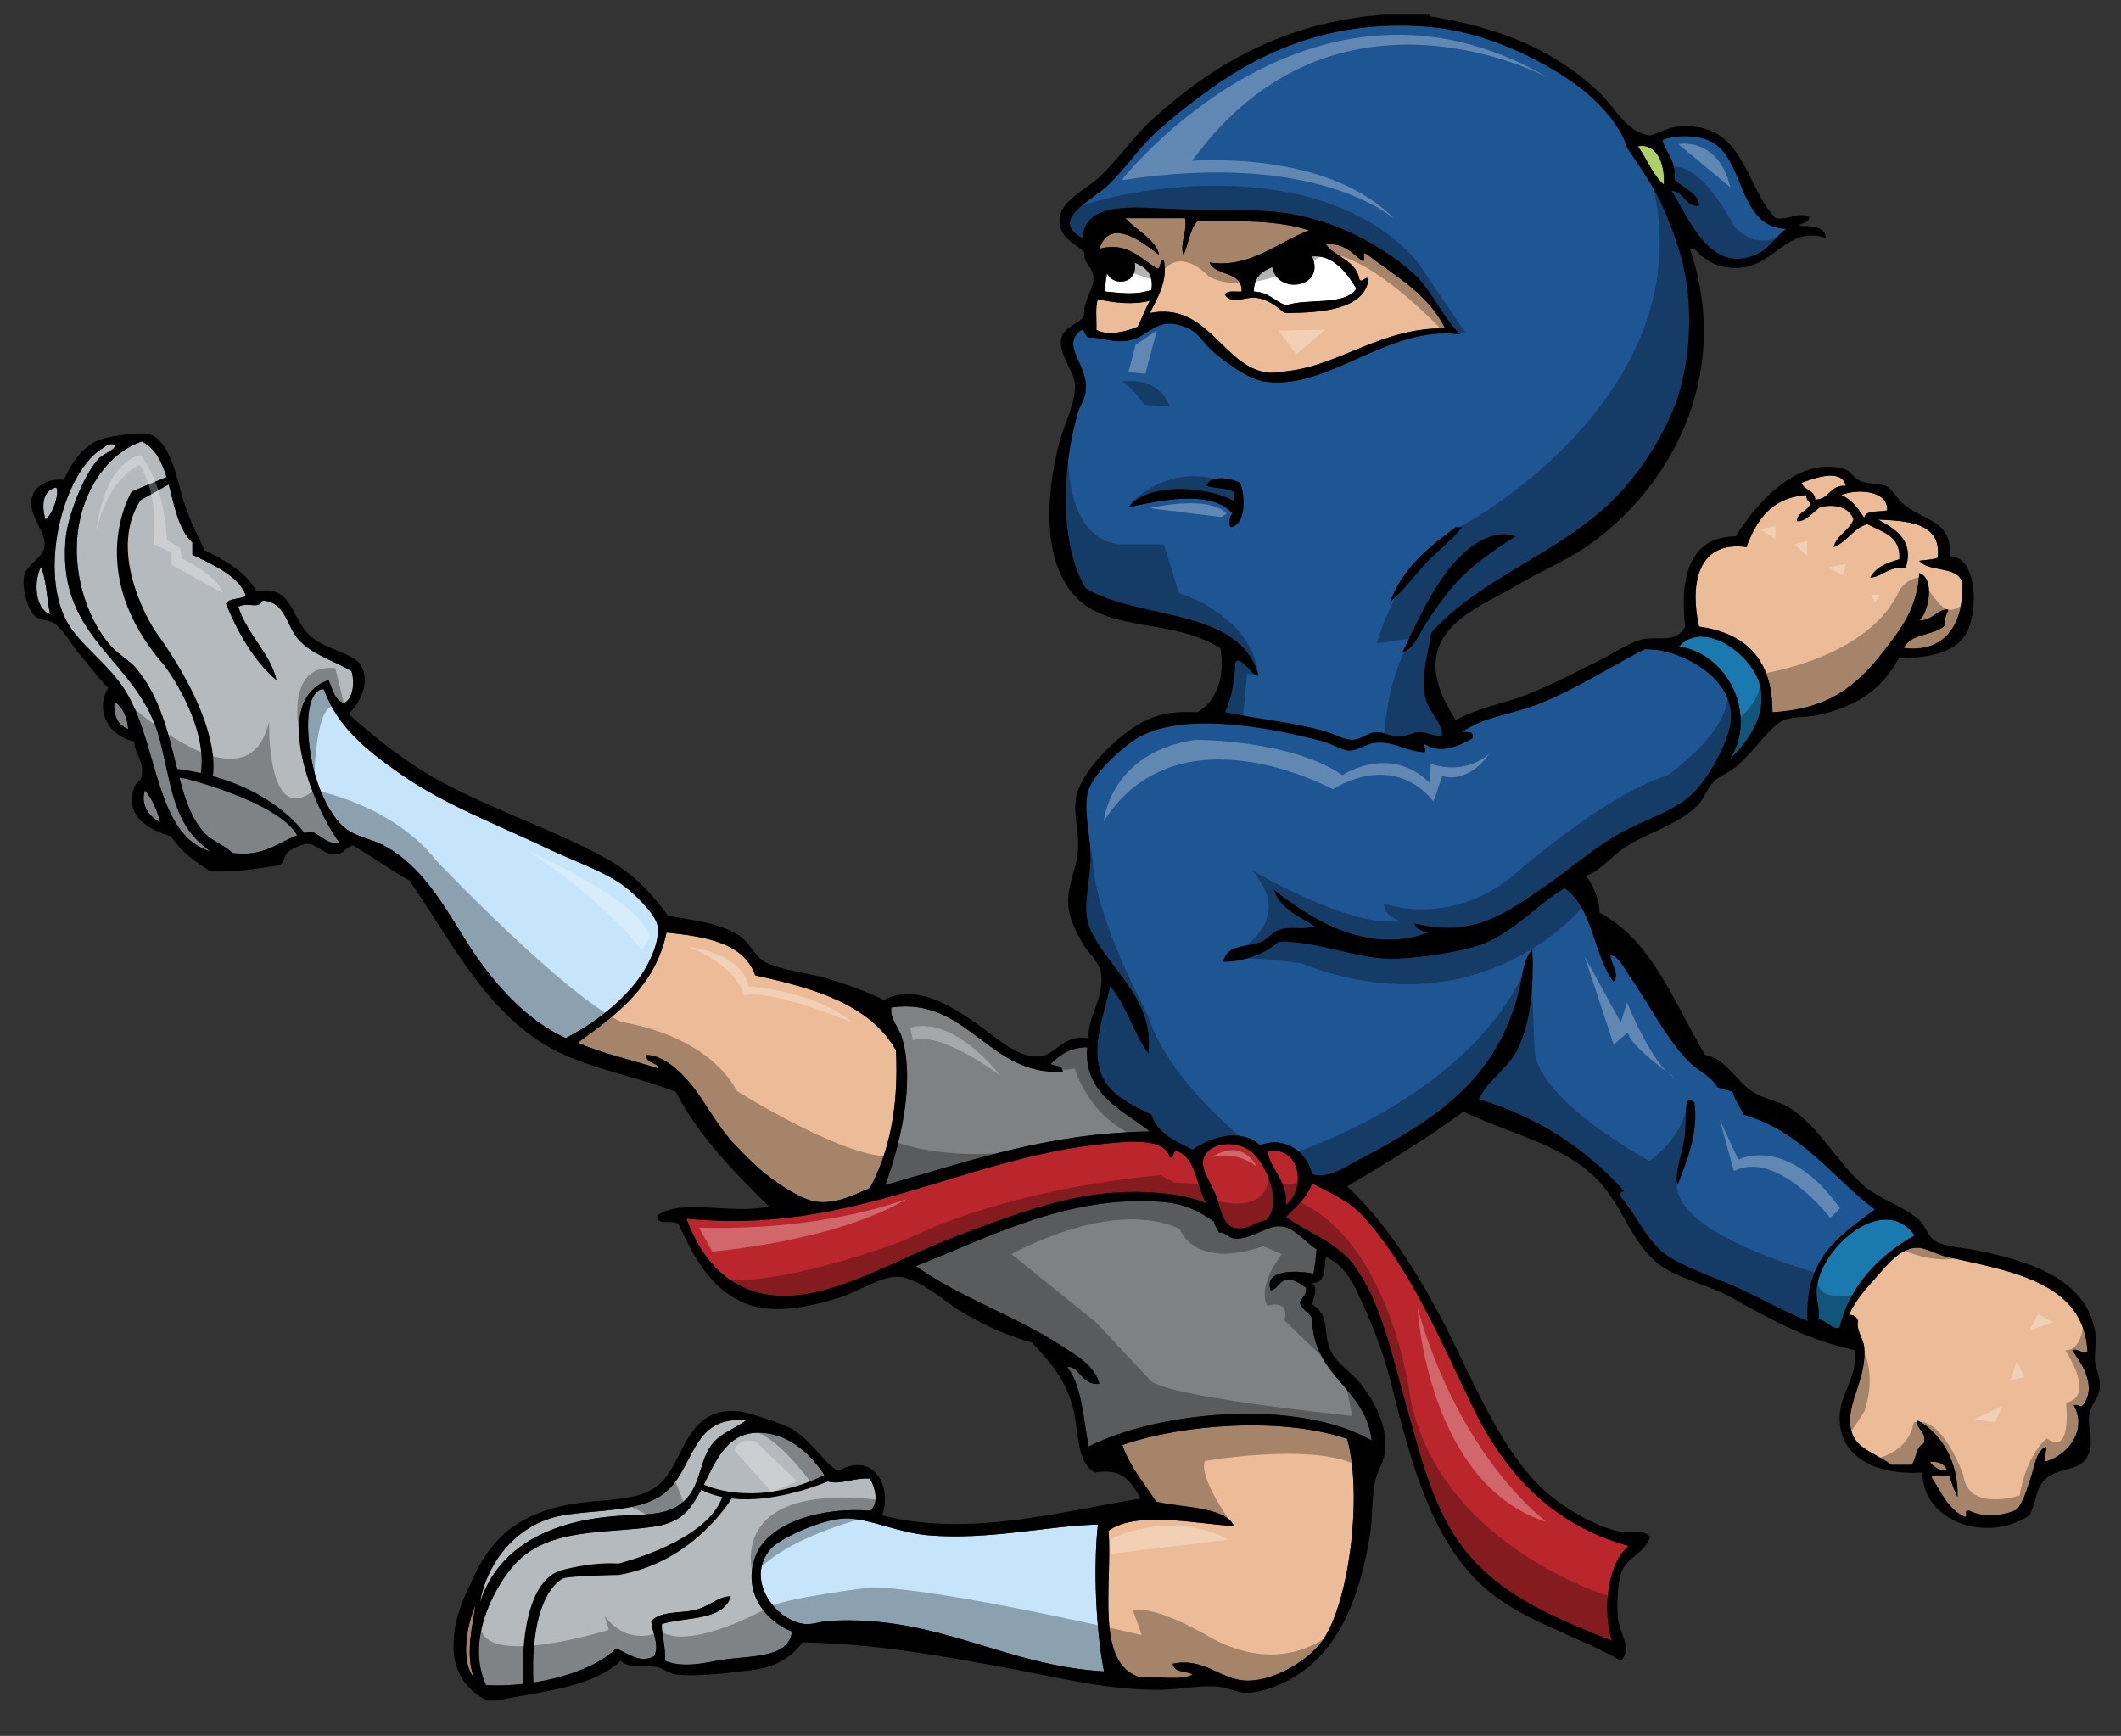 <?xml version="1.0" encoding="utf-8"?>
<!-- Generator: Adobe Illustrator 17.0.0, SVG Export Plug-In . SVG Version: 6.00 Build 0)  -->
<!DOCTYPE svg PUBLIC "-//W3C//DTD SVG 1.1//EN" "http://www.w3.org/Graphics/SVG/1.1/DTD/svg11.dtd">
<svg version="1.1" id="layer_1" xmlns="http://www.w3.org/2000/svg" xmlns:xlink="http://www.w3.org/1999/xlink" x="0px" y="0px"
	 width="200px" height="163.667px" viewBox="0 0 200 163.667" style="enable-background:new 0 0 200 163.667;" xml:space="preserve"
	>
<rect x="0" y="0" width="200" height="163.667" fill="#333333" stroke="none"/>
<path id="color9" style="fill:#B0CE69;" d="M156.891,17.397c-1.082-0.938-1.6-2.439-2.452-3.606
	C156.19,13.481,157.015,15.348,156.891,17.397z"/>
<path id="color8" style="fill:#1E5593;" d="M118.669,63.695c-0.554,0.146-1.627-1.901-2.164-1.299
	c-0.126,1.797-0.367,3.479-1.009,4.76c3.055,0.615,6.285,0.941,9.23,1.73c1.132,0.303,1.997,0.924,2.885,0.865
	c0.763-0.05,1.352-0.681,2.164-0.721c0.687-0.034,1.413,0.452,2.163,0.432c0.642-0.016,1.301-0.43,1.874-0.432
	c0.806-0.003,1.454,0.484,2.164,0.289c0.018-1.243-1.316-2.238-1.586-3.606c-0.417-2.111,0.286-4.146,0.576-6.058
	c4.389-4.959,11.593-7.302,16.731-12.115c2.504-2.346,4.894-5.879,6.201-9.23c1.14-2.918,1.738-7.174,1.154-11.539
	c-0.319-2.391-1.282-5.018-2.163-7.067c-0.916-2.133-2.275-3.962-3.462-5.769c-0.676-2.352-3.095-4.695-4.76-5.913
	c-3.529-2.582-8.841-5.051-13.846-5.481c-8.306-0.715-14.704,1.759-19.76,5.192c-2.188,1.486-4.025,2.956-5.77,4.472
	c-1.857,1.614-3.073,3.638-4.904,5.336c-1.527,1.418-5.487,3.239-2.308,4.904c0.192-3.533,5.095-2.878,8.366-2.74
	c3.766,0.158,7.945-0.07,11.105,0.433c4.539,0.723,8.604,3.006,11.395,5.336c2.086,1.744,2.971,4.396,4.76,6.058
	c-6.818-0.916-12.297,5.219-18.318,4.471c-1.764-0.219-3.938-1.949-5.048-2.885c-0.756-0.637-1.275-1.702-2.308-2.163
	c-2.991-1.338-3.514,0.781-5.625,1.154c-1.291,0.229-2.143-0.183-3.462-0.289c-0.807,0.251-0.504-1.121-1.153-0.577
	c-1.521,1.288,0.357,2.863,0.577,4.759c0.174,1.494-0.458,1.985-0.721,2.885c-1.581,5.414-1.718,12.505,0.721,16.586
	C107.501,58.517,116.94,57.251,118.669,63.695z M142.899,50.569c-2.238,1.447-4.32,2.816-6.058,4.904
	c-0.801,0.963-1.611,2.13-2.308,3.173c-0.685,1.026-1.125,2.466-2.308,2.884c1.467-3.011,3.2-6.966,5.625-9.23
	C138.924,51.298,140.918,49.848,142.899,50.569z M137.275,49.704c0.191,0,0.384,0,0.576,0c-0.997,1.321-2.35,2.251-3.461,3.461
	c-1.101,1.197-2.08,2.543-3.317,3.606C132.268,53.543,134.726,51.577,137.275,49.704z M116.072,49.704
	c-0.281-0.325-0.12-1.08,0.146-1.298c-2.063-2.271-6.771-1.23-9.809-0.577c1.722-2.362,7.488-2.023,9.952-0.577
	c0-0.289,0-0.577,0-0.866c-0.66-0.397-1.802-0.313-2.596-0.577c0.337-1.118,2.395-0.691,3.173-0.289
	C117.449,46.75,117.487,49.495,116.072,49.704z M156.746,13.214c1.294-0.551,3.259-0.441,4.326,0
	c3.565,1.473,2.639,8.198,7.356,8.365c-1.03,0.767-1.581,1.802-2.596,2.308c-4.596,2.29-6.72-3.618-8.222-5.913
	c1.255,0.091,1.184,1.508,2.597,1.442c0.059-1.12-1.51-1.723-2.309-2.452C158.085,15.144,157.117,14.477,156.746,13.214z
	 M176.794,114.031c-4.072-3.043-6.862-7.368-12.403-8.942c-0.283-0.775-0.797-1.318-1.01-2.163
	c-0.464-0.161-1.005-0.245-1.441-0.433c-0.64-1.092-1.855-1.541-2.741-2.452c-2.138-2.198-3.76-5.486-5.481-7.934
	c-0.605-0.858-1.17-2.1-1.874-2.019c0.058,0.744,0.955,1.911,0.288,2.451c-1.91-2.56-1.921-7.021-4.615-8.797
	c-2.638,1.553-5.021,4.47-8.365,5.48c-2.08,0.629-5.311,1.056-7.356,1.154c-3.722,0.179-7.307-1.703-11.25-1.587
	c-1.152,1.107-3.361,1.925-5.193,1.874c0.352-1.721,2.347-1.315,3.606-1.874c0.607-0.269,1.016-0.938,1.731-1.154
	c1.146-0.344,1.999,0.082,3.317-0.289c-1.496-0.955-3.265-1.639-3.895-3.46c3.349,2.623,8.717,6.215,14.567,4.038
	c-0.554-0.168-1.181-0.263-1.298-0.865c5.595,1.413,8.769-1.062,12.26-3.462c2.229-1.533,4.441-3.453,6.635-4.76
	c2.562-1.526,5.881-2.357,7.644-4.327c1.432-1.601,3.38-5.034,3.317-7.068c-0.098-3.206-3.457-5.381-6.346-6.058
	c-0.531-0.125-1.725-0.22-1.875-0.144c-2.71,1.362-6.625,3.877-10.096,5.192c-2.618,0.992-4.969,1.12-7.068,2.596
	c0.541-0.012,1.167-0.11,1.01,0.577c-1.314,0.743-3.027,1.501-4.471,0.577c-0.344-0.085,0.41,0.861-0.288,0.721
	c-1.619-0.128-2.731-1.061-4.472-0.865c-0.858,0.096-1.619,0.762-2.452,0.721c-0.692-0.034-1.556-0.625-2.452-0.865
	c-5.064-1.356-13.512-2.924-17.74-0.145c-1.325,0.872-4.2,3.414-4.471,5.192c-0.314,2.06,0.457,4.31,0.288,6.635
	c-0.221,3.024-0.884,4.495,0.289,6.634c1.885,3.441,5.771,6.247,5.192,11.106c-1.408-1.909-2.063-4.572-3.606-6.347
	c-0.518,2.604-1.823,5.589-0.866,8.221c0.731,2.005,2.949,3.026,4.76,3.895c0.583,1.82,2.297,2.512,3.895,3.317
	c1.657-1.187,4.501-2.111,6.347-0.432c2.416-0.927,4.485,0.732,4.903,2.739c1.464,0.436,2.809-0.504,4.038-1.154
	c7.399-3.907,13.523-7.586,15.578-16.586c0.252-1.105,0.311-2.507,1.154-3.462c0.149,3.186-0.101,6.668-1.299,9.23
	c-0.966,2.069-2.954,3.1-3.75,4.905c5.745,1.706,10.158,4.744,13.701,8.652c-0.382,0.172-0.447,0.126-0.287,0.577
	c1.61,1.889,2.508,4.449,4.759,5.77c1.89,1.108,4.333,1.882,6.49,2.885c2.162,1.005,4.229,2.172,6.348,3.028
	C170.084,118.57,173.575,116.437,176.794,114.031z M158.188,111.724c-0.341-1.286,0.57-3.106,0.722-5.048
	c0.071-0.909-0.011-1.846,0.145-2.741c-0.026-0.122,0.057-0.135,0.145-0.144c0.294-0.29,0.283,0.063,0.577,0.144
	C160.18,106.902,159.02,109.517,158.188,111.724z"/>
<path id="color7" style="fill:#808183;" d="M85.063,97.878c-0.328-1.108-1.166-1.785-1.01-2.886
	c7.216-1.027,9.097,6.449,16.153,6.059c-0.022-0.603-0.709-0.542-1.153-0.722c0.86-0.821,1.788-1.577,3.462-1.587
	c-0.358,4.419,3.378,5.934,5.913,7.934c-9.839,0.162-17.134,2.866-24.952,5.048C84.685,108.469,86.371,102.298,85.063,97.878z
	 M116.361,116.771c-0.524-0.062-0.74-0.567-1.442-0.577c-0.12-0.36-0.395-0.565-0.433-1.009c-1.524-1.047-2.852-1.718-5.049-1.876
	c-9.039-0.647-16.697,3.627-23.076,6.059c4.086,2.94,9.476,4.735,13.702,7.5c1.361,0.889,3.15,1.844,3.606,3.605
	c-1.647,0.205-1.917-1.735-3.029-1.586c1.396,1.776,1.496,4.85,2.019,7.5c6.689-3.383,19.693-4.552,26.684-0.577
	c-0.626-5.097-5.539-5.904-5.626-11.538c-0.313-0.553-0.943-0.788-1.153-1.442c0.15-0.522,0.678-0.669,0.577-1.443
	c-0.551-0.313-1.078-0.788-1.731-0.721c-0.859,0.09-0.829,0.812-1.586,1.01c-0.706-1.995,2.387-1.923,4.038-1.587
	c0.11-0.754,0.237-1.494,0.288-2.308c-1.232-0.716-2.074-2.183-3.605-2.163C119.369,115.633,117.826,116.943,116.361,116.771z"/>
<path id="color6" style="fill:#1A79AF;" d="M158.333,60.954c2.367-2.628,7.016,0.856,7.645,3.75c0.621,2.863-1.15,5.16-2.885,6.923
	C165.805,67.462,162.947,61.637,158.333,60.954z M180.545,116.482c-2.847-4.029-8.746,0.962-9.231,4.904
	c-0.136,1.103,0.348,2.02,0.145,3.029c0.825,0.028,1.297,1.057,2.019,0.721C174.347,121.333,177.21,118.301,180.545,116.482z"/>
<path id="color5" style="fill:#BB262C;" d="M119.39,115.041c-1.073,0.169-1.825,1.021-3.028,0.721
	c-0.978-0.243-1.23-1.659-1.587-2.74c-0.415-1.26-1.594-2.729-1.298-3.75c0.456-1.573,3.037-1.824,4.472-0.721
	C119.441,109.699,120.98,113.531,119.39,115.041z M105.111,112.444c3.424-0.229,6.803,0.182,8.654,1.011
	c-0.993-1.556-0.901-4.196-2.741-4.904c-0.551-0.118-0.17,0.695-0.721,0.577c-0.475-1.906-3.965-1.507-6.058-1.299
	c-13.567,1.352-23.949,8.659-39.52,7.068c1.93,5.267,5.854,8.394,12.26,6.923c4.326-0.994,8.715-3.566,13.413-5.338
	C95.008,114.747,99.957,112.791,105.111,112.444z M119.534,108.551c0.144,1.549,1.882,2.727,1.731,5.048
	C123.083,112.297,122.789,108,119.534,108.551z M121.266,114.752c2.041,1.482,4.748,2.35,6.346,4.473
	c2.629,3.491,3.625,8.524,4.904,12.979c1.308,4.559,2.367,9.261,4.903,12.981c3.417,5.01,8.734,7.17,14.567,9.52
	c-0.939-3.031-0.341-7.428,1.587-8.942c-7.41-2.046-11.81-7.073-14.856-13.413c-2.941-6.124-5.854-12.969-10.24-17.741
	c-1.257-1.368-3.276-2.27-4.76-3.029C123.244,112.981,122.166,113.778,121.266,114.752z"/>
<path id="color4" style="fill:#EBBC97;" d="M173.621,46.675c1.484-0.615,4.428-0.46,4.327,1.442
	c-0.756,0.206-2.02-0.096-2.163,0.721C175.226,47.956,174.63,47.109,173.621,46.675z M44.678,158.167
	c-0.824-2.289-0.1-4.94,0.145-6.78C44.075,153.061,43.365,156.541,44.678,158.167z M103.669,23.454
	c2.692-0.715,3.915,1.013,5.48,1.875c0.379-0.103,0.139-0.823,0.577-0.865c0.454,2.023-0.629,3.675-1.298,5.048
	c5.504-1.076,6.867,5.082,11.105,5.625c0.558,0.071,1.419-0.092,1.875-0.144c4.92-0.555,8.842-4.099,14.855-4.039
	c-1.595-3.261-4.752-4.959-7.499-7.067c-0.401-0.065,0.113,0.786-0.289,0.721c-0.962-0.72-1.672-1.693-3.461-1.586
	c0.897,1.266,2.848,1.478,3.173,3.317c0.243,0.424,0.648-0.451,0.865,0c-0.405,2.779-4.205,3.173-7.933,3.172
	c-0.672-0.581-1.553-1.306-2.74-1.442c-0.898-0.103-2.264,0.699-2.885-0.288c0.195-0.429,0.996-0.253,1.586-0.289
	c0.076-1.998-2.441-1.403-3.028-2.74c3.809,0.554,6.376-1.891,9.375-3.029c-2.837-0.96-6.689-0.907-10.528-0.865
	c-0.727,0.765-0.815,2.167-1.299,3.173c-0.388-1.045,0.37-2.107,0.145-3.462c-1.876,0-3.751,0-5.625,0
	c0.991,1.125,2.944,2.055,3.173,3.462C108.166,23.206,104.705,20.217,103.669,23.454z M105.832,136.244
	c0.727,2.108,2.079,3.594,3.174,5.335c2.522,0.604,6.551,0.469,7.355,2.309c-3.527-0.208-9.183-1.466-11.827,0.433
	c0.373,5.252-1.324,12.573,3.029,13.847c1.571-0.159,3.8,0.338,4.903-0.29c-0.612-0.349-1.784-0.138-1.875-1.01
	c2.918-0.616,4.443,1.447,6.78,1.588c2.573,0.154,5.843-1.798,7.211-3.605c2.614-3.456,3.93-13.792,2.452-19.184
	C120.878,133.574,111.545,134.268,105.832,136.244z M103.381,31.098c1.122,0.631,2.932,0.127,3.893-0.288
	c0.409-0.793,0.717-1.687,1.154-2.452c-1.643,0.403-3.304,0.203-4.903-0.144C103.253,28.951,103.431,30.139,103.381,31.098z
	 M183.573,138.551c-0.239-0.53-0.761-0.777-1.587-0.721C182.209,138.284,183.119,138.807,183.573,138.551z M82.034,112.013
	c1.79-3.355,2.724-7.564,2.452-12.981c-2.454-4.324-7.696-5.861-13.269-7.067c-1.08-3.055-4.617-3.651-8.365-4.038
	c-1.094,5.155-4.751,7.749-8.366,10.385c2.324,1.041,5.114,1.617,7.645,2.452c-0.123-0.694-1.244-0.392-1.154-1.299
	c1.583,0.054,3.078,1.474,4.038,2.596c1.424,1.667,2.537,4.051,4.328,5.915c0.883,0.919,1.969,2.025,2.885,2.739
	c1.231,0.962,3.359,2.421,4.759,2.596C78.879,113.548,80.62,112.618,82.034,112.013z M171.169,47.108
	c1.378-0.017,1.367-1.422,2.886-1.298c-0.405-1.717-3.054-0.694-4.184-0.289C170.112,46.242,171.116,46.2,171.169,47.108z
	 M196.843,127.444c-0.333-6.579-7.262-7.595-13.27-8.941c-0.93-0.209-1.965-0.855-2.741-0.865c-1.594-0.021-2.885,1.616-3.75,2.596
	c-1.093,1.239-2.118,2.332-2.739,3.75c0.529-0.049,0.74,0.222,0.865,0.576c-0.216,0.839,0.496,1.617,0.577,2.452
	c0.277,2.883-1.644,5.248-1.299,7.501c0.308,2.015,1.965,2.27,3.895,3.606c0.625,0,1.25,0,1.875,0
	c0.47-0.588,0.381-1.736,1.153-2.02c0.347-1.165-0.926-1.472-0.577-2.164c2.316,1.243,3.859,4.026,3.752,7.212
	c-0.279-0.634-0.578-1.249-0.722-2.019c-0.533,0.092-1.436-0.186-1.731,0.145c0.914,1.392,1.549,3.066,3.174,3.749
	c0.351-0.145-0.283-0.637,0.432-0.576c1.232,0.672,3.34,0.479,4.472-0.145c0.629-0.808,0.922-1.89,1.298-3.028
	c0.339-1.026,0.473-2.454,1.443-2.885c0.047,0.576-0.258,0.801-0.145,1.442c2.178-0.585,4.057-2.975,2.741-5.338
	c0.499-0.116,0.607,0.27,0.865,0c1.457-1.903-0.353-4.216-1.01-5.191C196.127,127.092,196.391,127.823,196.843,127.444z
	 M167.131,67.156c5.31-0.291,7.956-2.52,10.385-5.625c1.694-2.167,3.269-4.135,3.462-7.5c1.536,0.511,0.855,3.778,0,4.471
	c1.2,0.044,1.871-1.204,2.739-1.01c-0.154,0.422-0.408,0.745-0.287,1.442c-0.998,1.022-3.294,0.745-3.895,2.164
	c3.804,0.483,5.698-2.183,5.48-6.202c-0.449-1.57-3.125-0.914-4.038-2.019c0.577-0.096,1.255-0.091,1.73-0.288
	c0.455-3.458-3.23-3.473-5.626-3.605c1.486,0.829,3.495,1.881,2.597,4.615c-1.653-0.259-2.038,0.75-3.317,0.865
	c0.493-0.997,1.584-1.397,2.74-1.731c0.143-2.258-1.657-2.573-3.028-3.317c-1.364,0.416-1.878,1.68-3.174,2.164
	c0.329-1.162,1.463-1.519,1.876-2.596c-0.331-1.137-1.765-1.525-3.173-1.154c-0.614,0.446-1.44,1.441-2.165,1.298
	c0.091-0.919,1.111-0.909,1.299-1.73c-0.284-0.1-0.385-0.385-0.432-0.721c-3.262,0.249-4.666,2.353-5.626,4.904
	c-4.618-0.632-5.349,3.515-4.471,7.5C164.6,59.687,167.145,62.141,167.131,67.156z"/>
<path id="color3" style="fill:#B5BABE;" d="M19.87,80.281c-5.106-1.453-4.926-9.608-7.788-14.712c-1.683-3-4.709-4.761-5.914-7.211
	c-2.517-5.121-0.021-14.1,3.605-16.154c0.191-0.108,0.417-0.422,1.01-0.289c0.279,0.437-0.981,0.819-1.442,1.298
	c-1.437,1.487-2.997,5.463-3.173,7.788c-0.725,9.516,7.012,11.181,8.942,18.894C16.281,74.572,16.378,77.86,19.87,80.281z
	 M5.303,45.955c-1.303,0.299-1.411,1.711-1.009,3.029C4.97,48.488,5.641,46.509,5.303,45.955z M15.111,77.541
	c-0.307-1.184-0.766-2.215-1.442-3.028C13.197,75.954,14.166,77.05,15.111,77.541z M59.102,142.879
	c2.469-0.109,3.983-0.128,5.336-1.3c1.54-1.332,1.518-3.549,2.452-5.048c0.843-1.354,2.03-1.605,3.461-2.597
	c-5.265-0.557-4.828,4.724-7.788,6.924c-2.358,1.753-6.36,1.46-9.519,2.021c-4.308,0.761-7.124,4.419-7.788,8.22
	C47.102,145.441,52.559,143.166,59.102,142.879z M4.726,57.925c-0.328-1.452-0.325-3.233-0.866-4.471
	C3.137,54.873,3.319,57.408,4.726,57.925z M10.784,66.147c-0.098,1.396,0.36,2.236,1.298,2.596
	C11.996,67.531,11.552,66.676,10.784,66.147z"/>
<path id="color2" style="fill:#B5BABE;" d="M74.679,153.84c-0.313,2.686-4.302,2.195-7.068,2.74c-1.306,0.258-3.374,0.678-4.904,0
	c0.098-1.273-0.38-2.668-0.288-3.462c2.332-0.697,5.775-0.283,6.49-2.596c-1.077-0.086-2.052,0.995-3.461,1.298
	c-1.408,0.302-3.065,0.054-4.039,1.009c0.06,1.069,0.8,2.15,0.289,3.317c-1.361,0.766-2.548-0.319-3.606-0.72
	c-2.216,2.265-7.737,3.716-12.26,3.461c-1.879-4.072,0.575-8.85,2.452-11.106c3.247-3.901,8.78-3.091,13.702-3.894
	c0.524-0.086,1.233-0.317,1.731-0.577c3.283-1.708,3.129-8.49,8.077-8.221c2.966,0.16,5.057,2.441,6.347,4.614
	c1.219,0.285,2.398-0.402,3.894-0.288c0.498,0.805,0.888,2.385,0,3.029c-4.375-0.389-9.624,1.042-10.817,4.326
	C70.029,150.044,72.063,152.797,74.679,153.84z M30.977,64.127c0.388,0.813,0.537,1.867,1.442,2.164
	c0.863-0.347,1.065-1.935,0.721-3.029c-1.829-1.041-3.733-1.533-5.048-3.029c-1.042-1.185-1.193-3.506-3.317-3.606
	c-0.524,0.883-1.221,0.078-2.308,0.577c0.827,2.586,3.089,4.507,3.606,6.923c-2.136-1.761-3.789-4.766-4.76-7.212
	c0.314-0.552,1.338-0.393,1.876-0.721c-0.569-1.836-3.107-2.95-5.048-3.894c0-0.385,0-0.769,0-1.154
	c-2.461-2.298-1.597-7.921-4.759-9.519c-3.229,1.101-5.61,4.617-6.058,8.653c-0.483,4.348,1.17,8.465,3.172,10.673
	c0.721,0.795,1.697,1.295,2.308,2.019c4.127,4.894,3.335,12.195,6.49,15.577c0.724,0.776,2.099,1.25,2.596,1.875
	c3.642,0.469,4.718-1.628,7.5-2.019c0.808,0.3,1.63,1.348,2.596,1.01C29.712,76.408,25.28,66.087,30.977,64.127z"/>
<path id="color1" style="fill:#C6E5FA;" d="M53.332,97.878c-3.078-1.448-5.45-3.767-7.644-6.635
	c-2.935-3.834-4.904-9.083-9.52-11.539c-1.192-0.634-2.718-0.813-3.75-1.731c-1.231-1.096-2.189-3.083-2.74-5.048
	c-0.617-2.2-1.259-7.122,0.577-7.933c0.096,0,0.192,0,0.288,0c1.273,3.599,4.171,5.869,7.356,8.077
	c4.07,2.821,8.862,4.619,13.702,6.923c2.379,1.133,5.015,2.027,6.923,3.318c1.244,0.841,3.257,2.865,3.462,3.894
	c0.302,1.52-0.766,3.587-1.442,4.615C58.917,94.294,55.995,96.539,53.332,97.878z M103.525,143.742
	c-4.561,0.091-10.348,1.505-16.01,1.011c-2.81-0.245-5.287-1.486-7.5-1.587c-2.288-0.104-6.513,1.896-7.356,2.885
	c-2.449,2.873,0.456,6.721,3.174,7.067c0.716,0.091,1.576-0.244,2.308-0.289c10.208-0.618,16.507,4.223,25.961,4.76
	C103.347,153.703,103.077,147.879,103.525,143.742z"/>
<path id="fill" style="fill:#FFFFFF;" d="M106.986,24.752c0.965,0.429,1.834,0.955,1.586,2.597
	c-1.577,0.469-2.553,0.305-4.326,0.144c-0.058-0.682,0.046-1.204,0.144-1.73C105.003,27.069,107.364,26.776,106.986,24.752z
	 M119.967,25.185c-0.966,0.379-1.748,0.945-1.731,2.308c1.408,0.036,1.957,0.929,3.03,1.298c2.035-0.705,5.57,0.09,6.634-1.586
	c-0.879-1.429-2.162-3.222-4.183-3.029C125.031,27.124,120.465,27.864,119.967,25.185z"/>
<path id="outline" d="M196.987,133.503c0.124-1.063,0.918-1.669,1.01-2.597c0.101-1.024-0.322-1.629-0.434-2.452
	c-0.12-0.88,0.167-1.909,0-2.885c-0.871-5.106-6.406-6.67-10.961-7.645c-1.234-0.263-3.016-0.308-4.04-0.863
	c-0.754-0.411-0.984-1.475-1.585-2.021c-1.543-1.402-3.898-1.983-5.48-3.462c-2.421-2.26-3.986-5.297-6.636-7.067
	c-1.094-0.73-2.439-0.825-3.605-1.586c-1.603-1.045-2.5-3.125-4.471-3.462c-2.93-4.858-4.885-10.693-9.952-13.413
	c-0.017-1.474-0.827-2.923-1.299-3.461c1.484-0.544,2.364-1.848,3.751-2.741c2.152-1.387,4.865-2.034,6.778-3.894
	c0.531-0.517,0.97-1.702,1.586-2.308c0.473-0.463,1.443-0.825,2.164-1.442c1.728-1.479,3.091-3.809,4.472-4.327
	c0.934-0.351,2.084-0.229,3.028-0.433c3.916-0.845,6.178-2.495,7.788-5.48c2.146,0.165,5.254-0.25,6.346-2.308
	c1.132-2.13,0.983-7.161-1.585-7.211c0.204-3.3-2.152-3.258-4.184-4.76c-0.762-0.563-1.237-1.606-1.875-1.875
	c-0.671-0.283-1.631-0.147-2.307-0.433c-0.708-0.298-1.05-1.002-1.588-1.154c-4.738-1.341-8.69,3.879-10.239,6.346
	c-4.557,0.01-5.27,4.242-4.761,8.51c-0.876,1.544-2.175,0.959-3.749,1.154c-1.312,0.162-2.838,1.283-4.327,2.019
	c-3.08,1.523-5.696,2.992-8.798,3.895c-1.6,0.465-3.221,0.929-4.76,1.731c-1.02-1.561-2.133-3.679-1.875-5.769
	c0.458-3.724,4.978-5.324,7.644-6.923c2.171-1.303,4.545-2.281,6.49-3.605c7.69-5.237,13.973-15.957,9.808-28.125
	c0.485-0.208,0.813,0.485,1.154,0.721c0.44,0.304,1.053,0.717,1.587,0.865c4.997,1.39,5.874-4.02,10.097-2.596
	c-0.095-1.156-1.391-1.11-2.597-1.154c0.309-0.317,1.026-0.223,1.009-0.865c-1.044-0.48-1.92,0.361-3.173,0.144
	c-2.882-2.995-2.931-9.053-8.942-8.654c-1.191,0.079-1.737,0.504-2.885,0.866c-2.266-0.324-3.189-2.542-4.759-4.038
	c-4.191-3.995-9.254-6.114-16.01-7.212c0-0.048,0-0.096,0-0.144c-1.491,0-2.981,0-4.472,0c-9.532,0.764-16.286,4.923-21.779,9.952
	c-1.861,1.705-3.233,3.853-5.047,5.481c-1.102,0.988-3.482,2.137-3.606,3.75c-0.14,1.809,1.334,2.285,2.307,3.173
	c-0.076,1.078,0.766,1.38,0.866,2.307c0.135,1.259-0.998,2.224-0.866,3.751c-0.588,0.817-1.969,0.994-2.164,2.163
	c-0.252,1.515,1.247,2.988,1.298,4.327c0.065,1.74-1.003,3.69-1.442,5.337c-1.324,4.962-1.736,11.544,1.731,14.856
	c3.272,3.127,8.924,1.828,13.413,4.615c0.542,2.725-0.439,5.124-2.163,6.058c-2.065-0.129-3.487,0.132-4.761,0.721
	c-2.4,1.11-5.636,4.289-6.489,6.635c-0.654,1.794,0.138,3.628,0,5.625c-0.143,2.044-1.176,3.455-0.866,5.625
	c0.157,1.1,0.805,2.312,1.298,3.172c0.506,0.881,1.558,1.73,1.73,2.741c0.402,2.341-1.317,4.22-1.153,6.202
	c-2.611-0.36-2.922,1.61-4.76,1.731c-2.016,0.13-4.113-1.946-5.914-3.174c-2.575-1.756-5.603-3.667-8.654-2.164
	c-1.792-0.865-3.406-1.422-5.336-2.019c-1.578-0.488-4.518-0.781-5.914-1.588c-0.978-0.563-1.442-1.952-2.596-2.596
	c-2.042-1.138-3.996-1.26-6.49-1.73c-1.518-2.094-3.271-3.922-5.48-5.192c-4.805-2.762-10.866-4.69-16.01-7.5
	c-3.295-1.8-6.142-4.088-8.654-6.346c1.101-0.957,2.143-3.025,1.154-4.615c-0.697-1.122-3.52-1.484-4.904-2.884
	c-1.688-1.708-1.613-4.725-4.903-4.039c-1.033-1.901-2.966-2.9-4.904-3.894c-0.807-1.712-1.719-3.44-2.307-5.77
	c-0.489-1.932-1.272-4.801-3.03-5.192c-0.719-0.16-3.172,0.159-4.183,0.433c-1.875,0.507-3.075,2.35-3.75,3.894
	c-1.551-0.157-2.801,0.628-3.029,1.73c-0.372,1.808,1.571,3.261,1.154,4.76c-0.262,0.944-1.669,1.554-1.875,2.597
	c-0.217,1.102,0.311,3.106,1.009,3.75c0.463,0.426,1.401,0.385,1.875,0.721c0.878,0.624,1.689,2.146,2.452,3.029
	c0.939,1.087,1.657,2.135,2.596,3.029c-1.365,2.258,0.245,4.665,2.452,5.048c0.058,1.24,0.931,1.88,0.721,3.173
	c-0.11,0.673-0.54,0.679-0.721,1.154c-1.03,2.693,1.478,4.076,3.461,4.615c0.92,1.436,2.294,2.418,3.75,3.318
	c2.462,0.105,4.42-0.292,6.49-0.577c0.559-0.357,0.322-0.845,0.866-1.298c0.295-0.246,1.307-0.71,1.731-0.721
	c0.87-0.024,1.642,1.043,2.596,1.009c0.934-0.033,0.798-0.546,1.731-0.865c1.827,1.058,3.475,2.294,5.337,3.318
	c3.852,5.604,6.985,11.939,12.692,15.432c3.57,2.186,7.892,2.787,12.403,4.472c2.176,4.267,5.798,7.854,8.798,10.817
	c-3.364,0.813-8.27-0.811-10.529,0.865c-0.117,1.077,1.649,0.274,2.019,0.865c1.614,3.433,3.213,6.261,6.491,7.5
	c2.542,0.961,5.984,0.199,8.509-0.577c2.007-0.617,3.993-2.053,5.625-2.019c2.018,0.041,4.567,2.445,6.058,3.316
	c2.216,1.297,4.034,2.141,6.635,2.886c1.599,1.737,3.237,3.486,3.894,6.346c0.55,2.395,0.32,4.912,2.02,5.913
	c2.756-0.496,3.488,1.031,4.327,2.452c-7.53,1.19-16.103,3.688-24.376,1.588c0.952-2.57-0.69-6.134-4.182-4.184
	c-1.436-0.859-2.469-2.949-4.471-4.039c-0.811-0.441-3.985-1.506-4.76-1.586c-4.899-0.512-5.16,4.158-7.211,6.49
	c-1.769,2.012-4.929,1.705-8.077,2.163c-5.068,0.738-7.888,2.911-9.663,6.635c-0.913,1.915-1.787,3.612-2.019,5.914
	c-0.322,3.189,1.132,5.128,3.173,6.058c0.288,0,0.577,0,0.865,0c4.279-0.865,9.064-1.225,11.683-3.75
	c0.746,0.758,2.008,0.4,3.317,0.577c0.634,0.084,1.234,0.639,1.875,0.72c1.915,0.248,5.159-0.156,7.356-0.432
	c2.468-0.311,3.7-1.487,4.615-2.596c7.094,0.138,13.313,1.318,19.472,2.451c4.768,0.878,9.349,2.102,14.423,2.019
	c1.692-0.026,3.532-0.457,5.336-0.288c0.883,0.084,1.693,0.567,2.596,0.577c1.265,0.013,2.933-0.602,4.184-1.298
	c4.541-2.525,6.544-7.687,7.5-13.701c0.249-1.572,0.148-3.184,0.433-4.761c0.213-1.184,0.949-2.077,1.01-3.173
	c0.145-2.632-1.285-4.92-2.452-6.347c-0.838-1.023-2.152-1.758-2.741-3.028c-0.727-1.573,0.047-3.245-1.73-4.327
	c0.154-0.531,0.605-1.595,0-2.019c1.32,0.069,1.129-1.372,1.299-2.452c2.05,0.864,2.91,3.17,3.75,5.048
	c0.917,2.053,1.753,4.294,2.308,6.49c1.999,7.936,3.938,15.589,9.374,20.049c3.434,2.814,8.152,4.084,12.405,6.49
	c1.112-1.145-0.156-2.575-0.289-4.039c-0.102-1.118-0.072-3.029,0.289-4.183c0.502-1.61,2.29-1.867,2.739-3.462
	c-0.676-0.754-1.819-0.29-2.596-0.433c-2.747-0.506-6.082-2.602-7.933-4.471c-3.25-3.286-5.476-8.211-7.788-12.982
	c-2.866-5.911-6.206-11.386-10.24-15.144c3.766-2.243,7.499-4.521,10.961-7.067c4.578,2.215,9.177,3.002,12.548,6.346
	c2.431,2.412,3.311,6.142,5.913,8.078c1.878,1.395,4.728,1.918,6.924,3.172c3.735,2.135,7.297,4.005,11.538,4.904
	c0.258,2.487-1.322,3.993-1.442,6.058c-0.235,4.064,3.522,5.767,7.789,5.48c0.065,4.679,6.093,6.697,10.097,4.04
	c0.814-1.559,0.512-2.666,1.73-3.606c1.122-0.866,2.878-0.625,3.606-1.733C197.618,136.144,196.824,134.896,196.987,133.503z
	 M44.678,158.167c-1.313-1.626-0.603-5.107,0.145-6.78C44.578,153.227,43.854,155.878,44.678,158.167z M177.948,48.118
	c-0.756,0.206-2.02-0.096-2.163,0.721c-0.56-0.883-1.155-1.73-2.164-2.164C175.105,46.06,178.049,46.215,177.948,48.118z
	 M174.055,45.81c-1.519-0.124-1.508,1.281-2.886,1.298c-0.053-0.908-1.057-0.866-1.298-1.587
	C171.001,45.116,173.649,44.093,174.055,45.81z M164.679,51.58c0.96-2.551,2.364-4.655,5.626-4.904
	c0.047,0.336,0.147,0.622,0.432,0.721c-0.188,0.821-1.208,0.811-1.299,1.73c0.725,0.144,1.551-0.852,2.165-1.298
	c1.408-0.371,2.842,0.017,3.173,1.154c-0.413,1.078-1.547,1.434-1.876,2.596c1.296-0.484,1.81-1.749,3.174-2.164
	c1.371,0.745,3.172,1.059,3.028,3.317c-1.156,0.334-2.247,0.734-2.74,1.731c1.279-0.115,1.664-1.124,3.317-0.865
	c0.898-2.734-1.11-3.787-2.597-4.615c2.396,0.133,6.081,0.147,5.626,3.605c-0.476,0.198-1.153,0.193-1.73,0.288
	c0.913,1.106,3.589,0.449,4.038,2.019c0.218,4.018-1.677,6.685-5.48,6.202c0.601-1.418,2.896-1.141,3.895-2.164
	c-0.121-0.697,0.133-1.02,0.287-1.442c-0.868-0.194-1.539,1.054-2.739,1.01c0.855-0.693,1.536-3.96,0-4.471
	c-0.193,3.364-1.767,5.333-3.462,7.5c-2.429,3.106-5.075,5.334-10.385,5.625c0.015-5.015-2.531-7.469-6.923-8.077
	C159.33,55.095,160.06,50.947,164.679,51.58z M165.977,64.704c0.621,2.863-1.15,5.16-2.885,6.923
	c2.712-4.165-0.145-9.991-4.76-10.673C160.7,58.326,165.349,61.811,165.977,64.704z M161.072,13.214
	c3.565,1.473,2.639,8.198,7.356,8.365c-1.03,0.767-1.581,1.802-2.596,2.308c-4.596,2.29-6.72-3.618-8.222-5.913
	c1.255,0.091,1.184,1.508,2.597,1.442c0.059-1.12-1.51-1.723-2.309-2.452c0.186-1.82-0.782-2.486-1.153-3.749
	C158.04,12.663,160.005,12.773,161.072,13.214z M156.891,17.397c-1.082-0.938-1.6-2.439-2.452-3.606
	C156.19,13.481,157.015,15.348,156.891,17.397z M102.371,55.473c-2.438-4.081-2.302-11.172-0.721-16.586
	c0.263-0.9,0.894-1.391,0.721-2.885c-0.221-1.896-2.098-3.471-0.577-4.759c0.65-0.545,0.347,0.828,1.153,0.577
	c1.319,0.105,2.171,0.517,3.462,0.289c2.111-0.373,2.634-2.492,5.625-1.154c1.032,0.461,1.552,1.526,2.308,2.163
	c1.11,0.935,3.284,2.666,5.048,2.885c6.021,0.749,11.5-5.387,18.318-4.471c-1.789-1.663-2.674-4.314-4.76-6.058
	c-2.79-2.331-6.855-4.614-11.395-5.336c-3.16-0.503-7.34-0.274-11.105-0.433c-3.271-0.138-8.174-0.793-8.366,2.74
	c-3.179-1.664,0.78-3.486,2.308-4.904c1.831-1.698,3.047-3.723,4.904-5.336c1.744-1.516,3.581-2.986,5.77-4.472
	c5.056-3.433,11.454-5.907,19.76-5.192c5.005,0.43,10.316,2.899,13.846,5.481c1.665,1.218,4.084,3.561,4.76,5.913
	c1.186,1.807,2.546,3.636,3.462,5.769c0.881,2.049,1.844,4.677,2.163,7.067c0.584,4.365-0.015,8.62-1.154,11.539
	c-1.308,3.351-3.697,6.885-6.201,9.23c-5.139,4.813-12.343,7.156-16.731,12.115c-0.29,1.913-0.993,3.947-0.576,6.058
	c0.27,1.368,1.604,2.363,1.586,3.606c-0.71,0.195-1.358-0.291-2.164-0.289c-0.573,0.002-1.232,0.416-1.874,0.432
	c-0.75,0.02-1.477-0.466-2.163-0.432c-0.813,0.04-1.401,0.671-2.164,0.721c-0.888,0.059-1.753-0.562-2.885-0.865
	c-2.945-0.789-6.176-1.116-9.23-1.73c0.642-1.282,0.883-2.963,1.009-4.76c0.537-0.602,1.61,1.445,2.164,1.299
	C116.94,57.251,107.501,58.517,102.371,55.473z M106.121,20.569c1.874,0,3.749,0,5.625,0c0.226,1.355-0.532,2.417-0.145,3.462
	c0.483-1.006,0.572-2.408,1.299-3.173c3.839-0.042,7.691-0.095,10.528,0.865c-2.999,1.138-5.566,3.583-9.375,3.029
	c0.587,1.337,3.104,0.742,3.028,2.74c-0.59,0.035-1.391-0.141-1.586,0.289c0.621,0.987,1.987,0.185,2.885,0.288
	c1.188,0.136,2.068,0.861,2.74,1.442c3.728,0,7.527-0.393,7.933-3.172c-0.217-0.451-0.622,0.424-0.865,0
	c-0.325-1.839-2.275-2.052-3.173-3.317c1.789-0.107,2.499,0.866,3.461,1.586c0.402,0.065-0.112-0.786,0.289-0.721
	c2.747,2.108,5.904,3.806,7.499,7.067c-6.014-0.06-9.935,3.483-14.855,4.039c-0.456,0.052-1.317,0.215-1.875,0.144
	c-4.238-0.543-5.602-6.702-11.105-5.625c0.669-1.373,1.752-3.024,1.298-5.048c-0.438,0.042-0.198,0.763-0.577,0.865
	c-1.565-0.862-2.788-2.59-5.48-1.875c1.036-3.237,4.497-0.248,5.625,0.577C109.065,22.624,107.112,21.694,106.121,20.569z
	 M123.717,24.175c2.021-0.193,3.304,1.6,4.183,3.029c-1.063,1.677-4.599,0.881-6.634,1.586c-1.073-0.37-1.622-1.263-3.03-1.298
	c-0.017-1.363,0.766-1.928,1.731-2.308C120.465,27.864,125.031,27.124,123.717,24.175z M106.986,24.752
	c0.965,0.429,1.834,0.955,1.586,2.597c-1.577,0.469-2.553,0.305-4.326,0.144c-0.058-0.682,0.046-1.204,0.144-1.73
	C105.003,27.069,107.364,26.776,106.986,24.752z M108.429,28.358c-0.438,0.765-0.745,1.658-1.154,2.452
	c-0.962,0.415-2.771,0.92-3.893,0.288c0.05-0.959-0.128-2.147,0.145-2.884C105.125,28.561,106.786,28.761,108.429,28.358z
	 M84.054,94.992c7.216-1.027,9.097,6.449,16.153,6.059c-0.022-0.603-0.709-0.542-1.153-0.722c0.86-0.821,1.788-1.577,3.462-1.587
	c-0.358,4.419,3.378,5.934,5.913,7.934c-9.839,0.162-17.134,2.866-24.952,5.048c1.209-3.255,2.895-9.426,1.587-13.846
	C84.735,96.77,83.897,96.093,84.054,94.992z M15.699,44.973l-3.282,1.361c0,0-4.667,7.583,3.083,16.416
	c0,0,4.126,5.432,3.438,10.139c-0.702-0.158-1.446-0.291-2.236-0.395c-0.796-3.177-1.552-6.738-3.899-9.521
	c-0.611-0.724-1.587-1.224-2.308-2.019c-2.002-2.208-3.655-6.326-3.172-10.673c0.448-4.036,2.828-7.553,6.058-8.653
	C14.635,42.261,15.253,43.531,15.699,44.973z M5.303,45.955c0.338,0.554-0.333,2.533-1.009,3.029
	C3.892,47.666,3.999,46.253,5.303,45.955z M3.86,53.454c0.541,1.238,0.538,3.02,0.866,4.471C3.319,57.408,3.137,54.873,3.86,53.454z
	 M10.784,66.147c0.768,0.53,1.211,1.384,1.298,2.596C11.144,68.383,10.686,67.543,10.784,66.147z M13.668,74.512
	c0.677,0.813,1.136,1.845,1.442,3.028C14.166,77.05,13.197,75.954,13.668,74.512z M12.082,65.569c-1.683-3-4.709-4.761-5.914-7.211
	c-2.517-5.121-0.021-14.1,3.605-16.154c0.191-0.108,0.417-0.422,1.01-0.289c0.279,0.437-0.981,0.819-1.442,1.298
	c-1.437,1.487-2.997,5.463-3.173,7.788c-0.725,9.516,7.012,11.181,8.942,18.894c1.17,4.675,1.268,7.964,4.759,10.385
	C14.764,78.829,14.944,70.673,12.082,65.569z M21.89,80.425c-0.497-0.625-1.872-1.099-2.596-1.875
	c-1.2-1.286-1.829-3.14-2.374-5.211l0.581,0.077c0,0,8.737,2.191,10.519,5.347C26.133,79.475,24.87,80.81,21.89,80.425z
	 M29.39,78.406c-0.238,0.033-0.46,0.083-0.675,0.139c-0.879-1.164-3.441-3.92-8.645-5.373c0.192-1.173,0.378-5.63-5.486-13.755
	c0,0-4.667-7.083-1.333-12.25l2.657-1.477c0.545,2.018,0.908,4.218,2.233,5.456c0,0.385,0,0.77,0,1.154
	c1.941,0.944,4.479,2.058,5.048,3.894c-0.537,0.329-1.562,0.169-1.876,0.721c0.972,2.446,2.625,5.451,4.76,7.212
	c-0.517-2.417-2.779-4.337-3.606-6.923c1.086-0.499,1.783,0.307,2.308-0.577c2.124,0.1,2.275,2.421,3.317,3.606
	c1.315,1.496,3.219,1.988,5.048,3.029c0.344,1.094,0.142,2.683-0.721,3.029c-0.905-0.297-1.054-1.35-1.442-2.164
	c-5.696,1.96-1.264,12.281,1.009,15.289C31.019,79.754,30.197,78.706,29.39,78.406z M45.688,91.243
	c-2.935-3.834-4.904-9.083-9.52-11.539c-1.192-0.634-2.718-0.813-3.75-1.731c-1.231-1.096-2.189-3.083-2.74-5.048
	c-0.617-2.2-1.259-7.122,0.577-7.933c0.096,0,0.192,0,0.288,0c1.273,3.599,4.171,5.869,7.356,8.077
	c4.07,2.821,8.862,4.619,13.702,6.923c2.379,1.133,5.015,2.027,6.923,3.318c1.244,0.841,3.257,2.865,3.462,3.894
	c0.302,1.52-0.766,3.587-1.442,4.615c-1.627,2.475-4.549,4.72-7.211,6.059C50.254,96.43,47.883,94.111,45.688,91.243z
	 M72.227,110.714c-0.916-0.714-2.002-1.82-2.885-2.739c-1.79-1.864-2.904-4.248-4.328-5.915c-0.96-1.122-2.454-2.542-4.038-2.596
	c-0.09,0.907,1.031,0.604,1.154,1.299c-2.53-0.835-5.32-1.411-7.645-2.452c3.615-2.636,7.271-5.229,8.366-10.385
	c3.748,0.387,7.286,0.983,8.365,4.038c5.573,1.206,10.815,2.743,13.269,7.067c0.272,5.417-0.662,9.626-2.452,12.981
	c-1.414,0.605-3.155,1.535-5.047,1.297C75.586,113.135,73.458,111.676,72.227,110.714z M76.986,121.82
	c-6.406,1.472-10.33-1.656-12.26-6.923c15.571,1.591,25.952-5.717,39.52-7.068c2.093-0.208,5.583-0.607,6.058,1.299
	c0.551,0.118,0.17-0.695,0.721-0.577c1.84,0.708,1.748,3.349,2.741,4.904c-1.852-0.829-5.23-1.24-8.654-1.011
	c-5.154,0.347-10.103,2.303-14.712,4.038C85.702,118.254,81.312,120.826,76.986,121.82z M119.39,115.041
	c-1.073,0.169-1.825,1.021-3.028,0.721c-0.978-0.243-1.23-1.659-1.587-2.74c-0.415-1.26-1.594-2.729-1.298-3.75
	c0.456-1.573,3.037-1.824,4.472-0.721C119.441,109.699,120.98,113.531,119.39,115.041z M119.534,108.551
	c3.255-0.551,3.549,3.746,1.731,5.048C121.416,111.277,119.678,110.1,119.534,108.551z M77.741,139.079
	c-6.224,3-10.647,1.227-11.373,0.893c1.208-2.403,2.297-5.053,5.426-4.882C74.476,135.234,76.435,137.114,77.741,139.079z
	 M53.044,142.879c3.159-0.561,7.161-0.268,9.519-2.021c2.96-2.2,2.523-7.48,7.788-6.924c-1.431,0.991-2.618,1.243-3.461,2.597
	c-0.935,1.499-0.912,3.716-2.452,5.048c-1.353,1.172-2.868,1.19-5.336,1.3c-6.543,0.287-12,2.563-13.846,8.22
	C45.92,147.298,48.736,143.64,53.044,142.879z M45.832,158.888c-1.879-4.072,0.575-8.85,2.452-11.106
	c3.247-3.901,8.78-3.091,13.702-3.894c0.524-0.086,1.233-0.317,1.731-0.577c1.063-0.553,1.765-1.64,2.396-2.845
	c0.627,0.319,1.296,0.542,1.991,0.684c-1.483,4.23-9.771,6.267-9.771,6.267c-2.75-0.167-5.5,0.667-5.5,0.667
	c-3.688,1.23-3.611,8.73-3.526,10.693C48.131,158.908,46.951,158.951,45.832,158.888z M67.611,156.58
	c-1.306,0.258-3.374,0.678-4.904,0c0.098-1.273-0.38-2.668-0.288-3.462c2.332-0.697,5.775-0.283,6.49-2.596
	c-1.077-0.086-2.052,0.995-3.461,1.298c-1.408,0.302-3.065,0.054-4.039,1.009c0.06,1.069,0.8,2.15,0.289,3.317
	c-1.361,0.766-2.548-0.319-3.606-0.72c-1.512,1.545-4.563,2.711-7.786,3.215c-0.371-8.523,2.778-9.809,2.778-9.809
	c0.417-0.25,5.25-0.333,5.25-0.333c6.385-1.088,9.861-5.964,10.654-7.207c3.752,0.418,7.876-1.113,9.127-1.629
	c0.008,0.014,0.018,0.026,0.025,0.04c1.219,0.285,2.398-0.402,3.894-0.288c0.498,0.805,0.888,2.385,0,3.029
	c-4.375-0.389-9.624,1.042-10.817,4.326c-1.188,3.272,0.847,6.025,3.462,7.068C74.366,156.525,70.377,156.035,67.611,156.58z
	 M78.14,152.829c-0.731,0.045-1.591,0.38-2.308,0.289c-2.717-0.347-5.623-4.194-3.174-7.067c0.843-0.988,5.069-2.989,7.356-2.885
	c2.213,0.101,4.69,1.342,7.5,1.587c5.662,0.494,11.449-0.92,16.01-1.011c-0.448,4.137-0.179,9.961,0.576,13.847
	C94.647,157.052,88.349,152.211,78.14,152.829z M124.583,154.85c-1.368,1.808-4.638,3.76-7.211,3.605
	c-2.337-0.141-3.862-2.204-6.78-1.588c0.091,0.872,1.263,0.661,1.875,1.01c-1.104,0.628-3.332,0.131-4.903,0.29
	c-4.353-1.273-2.656-8.595-3.029-13.847c2.645-1.898,8.3-0.641,11.827-0.433c-0.805-1.84-4.833-1.705-7.355-2.309
	c-1.095-1.741-2.447-3.227-3.174-5.335c5.713-1.977,15.046-2.67,21.203-0.578C128.513,141.058,127.197,151.394,124.583,154.85z
	 M123.861,120.089c-1.651-0.336-4.744-0.408-4.038,1.587c0.757-0.198,0.727-0.92,1.586-1.01c0.653-0.067,1.181,0.408,1.731,0.721
	c0.101,0.774-0.427,0.921-0.577,1.443c0.21,0.654,0.84,0.89,1.153,1.442c0.087,5.634,5,6.441,5.626,11.538
	c-6.99-3.975-19.994-2.806-26.684,0.577c-0.523-2.65-0.623-5.724-2.019-7.5c1.112-0.149,1.381,1.791,3.029,1.586
	c-0.456-1.762-2.245-2.717-3.606-3.605c-4.226-2.765-9.615-4.56-13.702-7.5c6.379-2.432,14.037-6.706,23.076-6.059
	c2.197,0.158,3.524,0.829,5.049,1.876c0.038,0.443,0.313,0.648,0.433,1.009c0.702,0.01,0.918,0.516,1.442,0.577
	c1.465,0.172,3.008-1.139,4.183-1.153c1.531-0.02,2.373,1.447,3.605,2.163C124.099,118.595,123.972,119.335,123.861,120.089z
	 M128.477,114.608c4.387,4.772,7.299,11.617,10.24,17.741c3.047,6.34,7.446,11.367,14.856,13.413
	c-1.928,1.515-2.526,5.911-1.587,8.942c-5.833-2.35-11.15-4.51-14.567-9.52c-2.536-3.721-3.596-8.423-4.903-12.981
	c-1.279-4.455-2.275-9.488-4.904-12.979c-1.598-2.123-4.305-2.99-6.346-4.473c0.9-0.974,1.979-1.771,2.451-3.173
	C125.2,112.339,127.22,113.24,128.477,114.608z M164.102,121.531c-2.157-1.003-4.601-1.776-6.49-2.885
	c-2.251-1.32-3.148-3.881-4.759-5.77c-0.16-0.451-0.095-0.405,0.287-0.577c-3.543-3.908-7.956-6.946-13.701-8.652
	c0.796-1.806,2.784-2.836,3.75-4.905c1.198-2.563,1.448-6.045,1.299-9.23c-0.844,0.955-0.902,2.356-1.154,3.462
	c-2.055,9-8.179,12.679-15.578,16.586c-1.229,0.65-2.574,1.59-4.038,1.154c-0.418-2.007-2.487-3.666-4.903-2.739
	c-1.846-1.68-4.689-0.755-6.347,0.432c-1.598-0.806-3.312-1.497-3.895-3.317c-1.811-0.868-4.029-1.89-4.76-3.895
	c-0.957-2.632,0.349-5.616,0.866-8.221c1.543,1.774,2.198,4.438,3.606,6.347c0.578-4.859-3.308-7.665-5.192-11.106
	c-1.173-2.14-0.51-3.61-0.289-6.634c0.169-2.326-0.603-4.576-0.288-6.635c0.271-1.779,3.146-4.32,4.471-5.192
	c4.229-2.78,12.676-1.211,17.74,0.145c0.896,0.24,1.76,0.831,2.452,0.865c0.833,0.041,1.594-0.625,2.452-0.721
	c1.74-0.195,2.853,0.737,4.472,0.865c0.698,0.14-0.056-0.806,0.288-0.721c1.443,0.924,3.156,0.166,4.471-0.577
	c0.157-0.687-0.469-0.589-1.01-0.577c2.1-1.476,4.45-1.604,7.068-2.596c3.471-1.315,7.386-3.831,10.096-5.192
	c0.15-0.076,1.344,0.019,1.875,0.144c2.889,0.677,6.248,2.851,6.346,6.058c0.063,2.034-1.886,5.467-3.317,7.068
	c-1.763,1.97-5.082,2.801-7.644,4.327c-2.193,1.307-4.405,3.227-6.635,4.76c-3.491,2.4-6.665,4.875-12.26,3.462
	c0.117,0.603,0.744,0.697,1.298,0.865c-5.851,2.177-11.219-1.415-14.567-4.038c0.63,1.821,2.398,2.505,3.895,3.46
	c-1.318,0.371-2.172-0.055-3.317,0.289c-0.716,0.216-1.124,0.885-1.731,1.154c-1.26,0.559-3.255,0.153-3.606,1.874
	c1.832,0.051,4.041-0.767,5.193-1.874c3.943-0.116,7.528,1.766,11.25,1.587c2.045-0.099,5.276-0.525,7.356-1.154
	c3.344-1.011,5.728-3.928,8.365-5.48c2.694,1.775,2.705,6.236,4.615,8.797c0.667-0.54-0.23-1.707-0.288-2.451
	c0.704-0.081,1.27,1.16,1.874,2.019c1.722,2.447,3.344,5.735,5.481,7.934c0.886,0.911,2.102,1.36,2.741,2.452
	c0.437,0.188,0.978,0.271,1.441,0.433c0.213,0.845,0.727,1.388,1.01,2.163c5.541,1.574,8.331,5.899,12.403,8.942
	c-3.219,2.405-6.71,4.539-6.345,10.528C168.331,123.703,166.264,122.536,164.102,121.531z M171.458,124.416
	c0.203-1.01-0.28-1.927-0.145-3.029c0.485-3.942,6.385-8.934,9.231-4.904c-3.335,1.818-6.198,4.851-7.068,8.654
	C172.755,125.473,172.283,124.444,171.458,124.416z M196.41,132.492c-0.258,0.27-0.366-0.116-0.865,0
	c1.316,2.363-0.563,4.753-2.741,5.338c-0.112-0.642,0.192-0.866,0.145-1.442c-0.971,0.431-1.104,1.858-1.443,2.885
	c-0.376,1.139-0.669,2.221-1.298,3.028c-1.132,0.623-3.239,0.816-4.472,0.145c-0.715-0.061-0.081,0.432-0.432,0.576
	c-1.625-0.683-2.26-2.357-3.174-3.749c0.295-0.331,1.198-0.053,1.731-0.145c0.144,0.77,0.442,1.385,0.722,2.019
	c0.107-3.186-1.436-5.969-3.752-7.212c-0.349,0.692,0.924,0.999,0.577,2.164c-0.773,0.283-0.684,1.432-1.153,2.02
	c-0.625,0-1.25,0-1.875,0c-1.93-1.336-3.587-1.591-3.895-3.606c-0.345-2.253,1.576-4.618,1.299-7.501
	c-0.081-0.835-0.793-1.613-0.577-2.452c-0.125-0.354-0.336-0.625-0.865-0.576c0.621-1.418,1.646-2.511,2.739-3.75
	c0.865-0.979,2.156-2.617,3.75-2.596c0.776,0.01,1.812,0.656,2.741,0.865c6.008,1.347,12.937,2.362,13.27,8.941
	c-0.452,0.379-0.716-0.353-1.442-0.144C196.058,128.276,197.867,130.589,196.41,132.492z M181.986,137.83
	c0.826-0.057,1.348,0.19,1.587,0.721C183.119,138.807,182.209,138.284,181.986,137.83z M116.072,49.704
	c-0.281-0.325-0.12-1.08,0.146-1.298c-2.063-2.271-6.771-1.23-9.809-0.577c1.722-2.362,7.488-2.023,9.952-0.577
	c0-0.289,0-0.577,0-0.866c-0.66-0.397-1.802-0.313-2.596-0.577c0.337-1.118,2.395-0.691,3.173-0.289
	C117.449,46.75,117.487,49.495,116.072,49.704z M131.073,56.772c1.194-3.229,3.652-5.194,6.202-7.067c0.191,0,0.384,0,0.576,0
	c-0.997,1.321-2.35,2.251-3.461,3.461C133.29,54.363,132.311,55.709,131.073,56.772z M159.775,103.935
	c0.404,2.968-0.755,5.582-1.588,7.789c-0.341-1.286,0.57-3.106,0.722-5.048c0.071-0.909-0.011-1.846,0.145-2.741
	c-0.026-0.122,0.057-0.135,0.145-0.144C159.492,103.501,159.481,103.854,159.775,103.935z M137.852,52.3
	c1.072-1.002,3.066-2.452,5.048-1.731c-2.238,1.447-4.32,2.816-6.058,4.904c-0.801,0.963-1.611,2.13-2.308,3.173
	c-0.685,1.026-1.125,2.466-2.308,2.884C133.693,58.52,135.427,54.565,137.852,52.3z"/>
<path id="shadow" style="opacity:0.3;" d="M11.75,66c0,0,11.625,11,13.625,2c0,0-0.25,10.125,4.25,6.5c0,0,7.25,1.25,11.5,6.625
	c0,0,12.125,12.75,17.5,15.25c0,0,7.875,1,10.875,6.5c0,0,9.375,5.875,13.875,6.125l1-1.375c0,0,3.5,1.5,9.625,1.125
	c0,0-12.25,5.125-20.375,5.25c0,0-9.125-8.75-9.875-12c0,0-14-1.5-19.875-12.125l-5.25-7.25c0,0-4.5-3.875-6.375-3.875
	c0,0,0.5,2.375-2.375,0c0,0-3.625,0.875-3.875,2l-6.25,0.375c0,0-3.625-1.625-3.75-3c0,0-4.5-0.875-2.375-4.625
	c0,0,0.312-2.687-1.188-4.187c0,0-3.625-1.5-1.625-4.25L11.75,66z M29.625,73.5c0.25-7.875,2-6.875,2-6.875l0.793-0.334L31.625,63
	c-4.875-0.5-3.375,6.25-3.375,6.25L29.625,73.5z M67.25,120.375c0,0,4.5,5.875,18-1.375l2.625,2.375l10.5,5.25
	c0,0,3.125,3.875,3.375,7.625l0.875,3.125L105.25,136l3.125,5.875l7.5,1.375c0,0-2.875-4-2.25-5.5c0,0,11.5-2,15,0.875
	c0,0,3.875-2.125-1.75-8.375l0.625,3.25c0,0-18.542-1.875-19.167-3.5l-5-5.333l-7.958-6.417c0,0,9.5-5.375,15.875-2.375
	c0,0,1.25,3.875,7.875,1.625l1.75,0.75c0,0-2.375,2.875-1.375,4.875c0,0,2.125-0.75,1.625,1.375l3.625,3.5l-1.033-3.727L123,123.25
	l0.141-1.863l0.109-0.762l0.467,0.33l1.033-2.83c0,0,4.375-0.125,7,13.5c0,0,2.625,19.875,20.5,23.75l-0.125-4.75
	c0,0-16.25-4.625-19.125-18.75c0,0-1.727-14.646-10.625-18.625l0.625-2.063c0,0-1.823,1.387-3.438-0.625c0,0,0.688,4-5.062,2.625
	l-0.875-1.563l-2.875-0.125l-1.313-0.688c0,0-13.562,0.938-24.125,6.125C85.312,116.938,72.187,121.938,67.25,120.375z
	 M98.437,100.313c0,0,1.063,0.813,2.938,0.438c0,0,1.187,4.625,6,6.5l2,0.188l3.25,1.688c0,0,3.812-3.25,6.125-0.5
	c0,0-8.438-6.188-10.5-12.875c0,0-5-9.187-5.188-14.562l-1-6L102,81c0,0-1.313,4.5,2.562,10.75c0,0-1.687,5-1.625,6.688
	C102.937,98.438,101.062,97.625,98.437,100.313z M122.625,90.813c17.5,6.75,27.063-5.813,27.063-5.813l-0.875-2.187l2.438-2.063
	c2.125-1.625,4.813-2.937,4.813-2.937c4.063-2.125,5.938-5.125,5.938-5.125c6.563-3.938,4.063-8.813,4.063-8.813
	c0,2.438-2.375,4.125-2.375,4.125l-0.75-2.687c0.125,3.812-5.75,7.812-5.75,7.812c-6.063,1.875-14.813,9.688-14.813,9.688
	c-6,4.625-11.875,2.375-11.875,2.375c0,1.25,1.5,1.625,1.5,1.625c-4.5,0.812-13.938-4.75-13.938-4.75
	c4.625,5.187-2.437,8.25-2.437,8.25C118,90.188,122.625,90.813,122.625,90.813z M174,132.438l0.25,3l1.563-2.375
	c1.375-4.375-0.563-6.375-0.563-6.375C175.625,128.188,174,132.438,174,132.438z M177,137.5c0,0,0.938,1.563,3.875,0.813
	l1.063,0.438c0,0,0.938,4.438,3.938,4.438c0,0,4.25,0.375,5.062-0.938l1.625-3.688c0,0,4.5-1.188,3.813-5.563
	c0,0,1.812-1.125,0.5-4.813c0,0,0.937-1.563-0.375-4.188c0,0,0.062,3.375-1.75,3.313c0,0,2.937,4.375,0.062,4.938
	c0,0,0.625,5.125-1.812,3.375c0,0-1.875,1.375-2.563,5.375c0,0-4.875,1.625-5.312-1.938c0,0-2-5.75-4.688-4.938
	C180.438,134.125,180.25,136.688,177,137.5z M179.313,117.813c0,0,3.125,1.5,5.75,0.688l-3.625-1.313L179.313,117.813z M175.125,122
	c0,0-4.438,1.125-3.625-1.938c0,0-14.875-3.938-13.25-9.125c0,0-0.034-0.017-0.082-0.041c1.828-4.077,0.886-6.962,0.886-6.962
	c-0.16,2.857-2.639,4.885-3.54,5.531c-4.038-2.311-11.095-6.941-10.826-10.966l-0.375-8.5c0,0-2.688,11.5-22.313,18.75l1,2.438
	l2.167,0.563l12.917-7.666c0,0,11.833,3.416,14.583,9.333c0,0,2.416,6.083,10.083,8.083c0,0,9.5,4.75,11.438,4.375
	C174.188,125.875,173.313,124.188,175.125,122z M166.063,63.875l0.625,3.438l0.625,0.312c6.875-0.5,11.813-6,11.813-6
	c6.75-0.062,6.25-5,6.25-5c-0.875,1.063-1.658,0.868-1.658,0.868c-0.783-0.007-2.654-3.055-2.654-3.055
	c-1.25,0.062-1.938,1.187-1.938,1.187C176.25,62.063,166.25,63.5,166.25,63.5L166.063,63.875z M125.584,153.916
	c0,0-4.334,4.251-11.25,0.584c0,0-5.167-3.166-7.5-2.666l0.833,2.333c0,0-18.75-4.416-25.5-4.5c0,0-8.417,0.999-9.75,1.916
	c0,0-7.25,4.083-10.084,2.25c0,0-3.083,1.583-5.333-1.5l0.417,1.334c0,0-14.583,4.584-11.75-2L44.5,150.25
	c0,0-3.5,6.916,1.417,9.583c0,0,10.167-0.916,12.25-3.666c0,0,2.833,1,4.083,0.25c0,0,1.166,1.166,2.75,1.166
	c0,0,8.667-0.332,10.333-3.416c0,0,10.5-0.501,20.25,2.666c0,0,12.75,3.001,18.417,1.334
	C114,158.167,119.918,162.249,125.584,153.916z M82.667,142.833c0.667-1,0.166-1.416,0.166-1.416C68.25,139.751,71,148.5,71,148.5
	C74.416,144.583,82.667,142.833,82.667,142.833z M61.833,143.25l2.605-1.671L63.417,139c-0.667,2.083-4.5,2.75-4.5,2.75
	L61.833,143.25z M70.417,134.833c2.583,0,6.083,5,6.083,5l2-0.333C75.083,134,70.417,134.833,70.417,134.833z M103.25,24.584
	l5.833,1.916c1.833-3.916,4.917-0.416,4.917-0.416c4.167,2.167,11-2.167,11-2.167c4.333,0,11.167,7.417,11.167,7.417h2l-4.584-6.75
	c-9.167-10.417-27.416-6.25-27.416-6.25c-10.416,1.917-4,4.583-4,4.583C102.001,23.417,103.25,24.584,103.25,24.584z
	 M107.918,38.167l2.416,0.167c-1.25-3.083-4.583-2.334-4.583-2.334C106.334,36,107.918,38.167,107.918,38.167z M133.584,69.917
	l0.166-0.5l2.584,0.5l0.25-0.917c-3.25-4.166-1.167-8.833-1.167-8.833c1.25-2.584,14.083-9.417,14.083-9.417
	c18.583-15.167,6.25-33.666,6.25-33.666c5.083,19.833-17.333,32.166-17.333,32.166c-6.5,3.167-8.583,11.417-8.583,11.417l3.25-0.5
	c-2.333,3.833-2.584,9.25-2.584,9.25L133.584,69.917z M116.917,47.834v-1.75c-6.166-3.334-10.334,1.416-10.334,1.416
	C111.916,45.75,116.917,47.834,116.917,47.834z M100.833,40.334l-0.75,6.25c-1.278,10.293,6.417,11.583,6.417,11.583
	c3.917,0.25,8.583,2.333,8.583,2.333c2.166,2.917-1.333,6.917-1.333,6.917l3.417,0.333c0.167-1.167,0.416-4.25,0.416-4.25
	l1.086,0.195c-0.581-5.722-7.502-7.778-7.502-7.778l-1.417-4.583h-4.083C99.501,50.751,100.833,40.334,100.833,40.334z
	 M156.75,18.167l2.333,4.083c4.833,6,9-0.166,9-0.166c-2.509,1.658-4.5-0.667-4.5-0.667c-3.75-6.916-6.083-5.583-6.083-5.583
	L156.75,18.167z"/>
<path id="highlight" style="opacity:0.3;fill:#FFFFFF;" d="M9.083,50.084c0,0,0.583-6.334,4.167-7.167c0,0,2.166,2.333,2.5,8
	l1.25,0.75l0.167,1c0,0,3.499,1.666,3.833,3.25l-4.833-2.667v-1.166l-1.667-0.75c0,0,0.584-4.5-1.333-7.5
	C13.167,43.834,10.25,44.917,9.083,50.084z M60.5,89.584l0.75-1.167c-0.417-3.333-11.584-8.25-11.584-8.25
	C57.166,85,60.5,89.584,60.5,89.584z M70.166,93.834c2.667-0.583,10.25,2.583,10.25,2.583C76.666,93.334,70.583,93,70.583,93
	c-0.583-3.167-5.667-3.75-5.667-3.75C69.583,91.166,70.166,93.834,70.166,93.834z M86.083,98.084c2.667-0.916,8.25,3.333,8.25,3.333
	c-5-6.083-8.5-4.5-8.5-4.5L86.083,98.084z M118.5,110c-1.584-2.833-4.166-0.917-4.166-0.917C116.834,108.499,118.5,110,118.5,110z
	 M65.917,115.75l1.25,2.25c0,0,11.583-0.917,18.416-5C85.583,113,78.084,116.083,65.917,115.75z M133.667,123.333
	c0,0,0.917,16.584,12.167,20.167C145.834,143.5,137.75,137.666,133.667,123.333z M69.25,136.75l3.5,3.917l2.416-1l-3.916-3.75
	C69.5,135.501,69.25,136.75,69.25,136.75z M104.75,146.5l11.167-1.334c-5.75-3-11.25,0-11.25,0L104.75,146.5z M191.333,125.5
	l2.25-0.833l-1.417-0.75L191.333,125.5z M190.166,128.334l-0.583,1.833l1.333-0.333L190.166,128.334z M188.166,134.084l0.584-1.5
	l-2.584,1.25L188.166,134.084z M125.666,74.417c6.25-3.667,9.5,1.167,9.5,1.167L136,73.167c2.584,0.75,4.416-2.083,4.416-2.083
	c-2.584,2.167-5.5,0.916-5.5,0.916l-0.083,1.834c-3.75-3.75-8.25-0.75-8.25-0.75c-4.833-3.333-13.833-3.334-13.833-3.334
	c-8.083,1.167-8.667,7.667-8.667,7.667C111.166,66.416,125.666,74.417,125.666,74.417z M163.5,110.417
	c4.084-2.083,9.083,4.416,9.083,4.416l0.917-0.916c-5-7-9.584-4.584-9.584-4.584l-1.75-3.75L163.5,110.417z M152.166,98.5
	l1.334-1.166c0.167,1.334,4.416,4.25,4.416,4.25c-2.084-1-4.5-7.084-4.5-7.084l-0.583,1.917l-3.417-6.25L152.166,98.5z M108,35.25
	l1.083-4.083l-2,1.333l-0.667,2.584L108,35.25z M115.166,48.75l0.5-0.333c-1.834-1.833-7.25-0.5-7.25-0.5L115.166,48.75z
	 M131.5,20.667c-6.333-6.584-19.084-5.5-19.084-5.5C125.916-3.5,146,7.334,146,7.334C123.584-5.749,105.75,17,105.75,17
	C124.334,14.084,131.5,20.667,131.5,20.667z M122.25,33.417l2.666-2.333l-4.333,0.083L122.25,33.417z M163.167,17.667
	c-1.166-4.833-4.917-4.083-4.917-4.083L163.167,17.667z M167.417,50.834v-1.25l-1.416,0.333L167.417,50.834z M170.417,52.417V51
	l-1.25,0.334L170.417,52.417z M173.751,54.25l0.333-1.083l-1.667,0.333L173.751,54.25z M176.834,56.834l0.417-0.75h-0.834
	L176.834,56.834z"/>
</svg>
